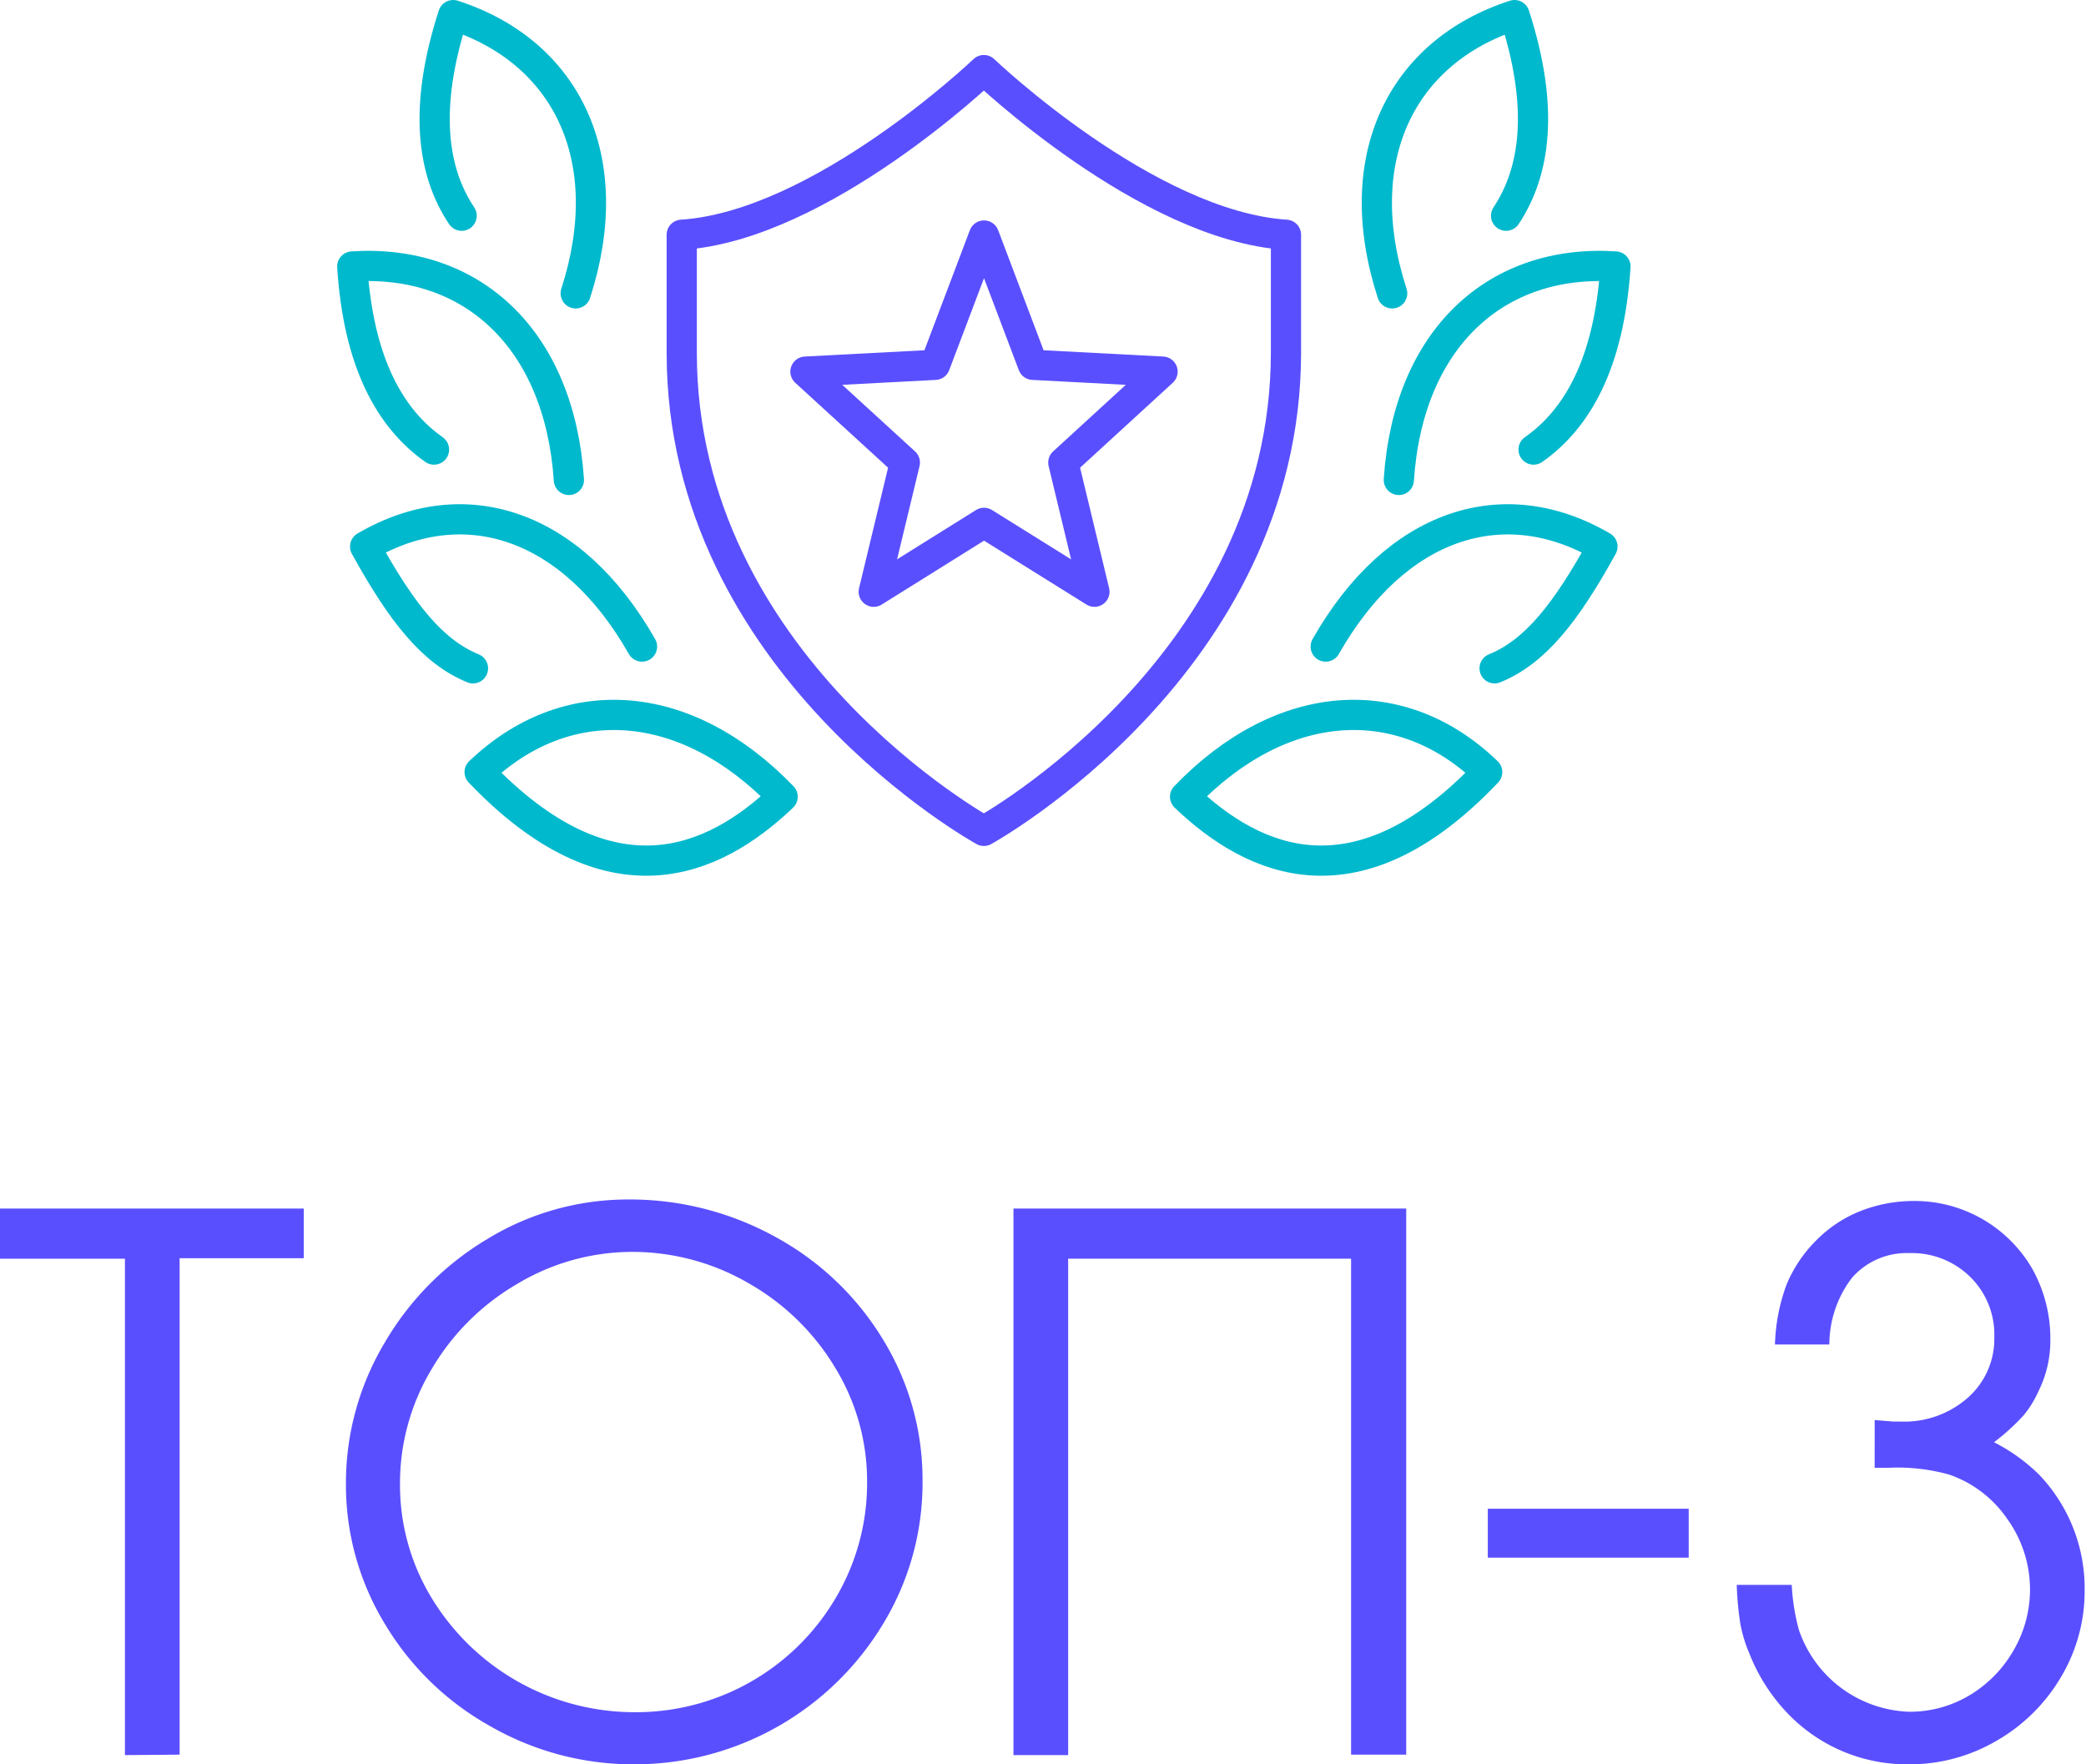 <svg id="Слой_1" data-name="Слой 1" xmlns="http://www.w3.org/2000/svg" viewBox="0 0 138.09 116.79"><defs><style>.cls-1{fill:#5a4fff;}.cls-2,.cls-3{fill:none;stroke-linecap:round;stroke-linejoin:round;stroke-width:2px;}.cls-2{stroke:#00b9cd;}.cls-3{stroke:#5a4fff;}</style></defs><path class="cls-1" d="M8.27,116.18V83.32H0V80H20.11v3.29H11.89v32.86Z"/><path class="cls-1" d="M41.56,79.4a19.94,19.94,0,0,1,9.81,2.5,18.86,18.86,0,0,1,7.09,6.78,17.72,17.72,0,0,1,2.61,9.38,17.94,17.94,0,0,1-2.59,9.4A19.2,19.2,0,0,1,42,116.79a19,19,0,0,1-9.52-2.51,18.75,18.75,0,0,1-7-6.78,17.71,17.71,0,0,1-2.58-9.29,18.1,18.1,0,0,1,2.56-9.32A19.31,19.31,0,0,1,32.29,82,17.86,17.86,0,0,1,41.56,79.4Zm.3,3.47A14.81,14.81,0,0,0,34.22,85a15.74,15.74,0,0,0-5.64,5.62,14.66,14.66,0,0,0-2.1,7.63,14.37,14.37,0,0,0,2.1,7.54A15.71,15.71,0,0,0,42,113.34,15.34,15.34,0,0,0,56.22,104a14.94,14.94,0,0,0,1.18-5.9,14.39,14.39,0,0,0-2.11-7.56,15.74,15.74,0,0,0-5.69-5.57A15.31,15.31,0,0,0,41.86,82.87Z"/><path class="cls-1" d="M67.09,116.18V80h26v36.15H89.44V83.32H70.71v32.86Z"/><path class="cls-1" d="M98.49,99.87h13.3v3.24H98.49Z"/><path class="cls-1" d="M121.1,89h-3.6a12.37,12.37,0,0,1,.78-4,9.07,9.07,0,0,1,2-2.94,8.5,8.5,0,0,1,2.92-1.91,9.61,9.61,0,0,1,3.52-.65A9,9,0,0,1,134.54,84a9.48,9.48,0,0,1,1.19,4.69,7.47,7.47,0,0,1-.78,3.39,6.9,6.9,0,0,1-1,1.62A14.48,14.48,0,0,1,132,95.47a12,12,0,0,1,3,2.16,10.89,10.89,0,0,1,3,7.64,11.08,11.08,0,0,1-1.57,5.75,11.7,11.7,0,0,1-4.26,4.21,11.38,11.38,0,0,1-5.81,1.56,10.94,10.94,0,0,1-8-3.35,12.15,12.15,0,0,1-2.56-4,9.21,9.21,0,0,1-.59-1.94,20.31,20.31,0,0,1-.24-2.59h3.64a14.07,14.07,0,0,0,.48,3,8,8,0,0,0,7.29,5.4,7.68,7.68,0,0,0,4-1.09,8.23,8.23,0,0,0,2.93-3,8,8,0,0,0-.43-8.67,7.7,7.7,0,0,0-3.85-2.94,12.75,12.75,0,0,0-4-.45h-.45l-.48,0V94l1.23.1h.48a6.35,6.35,0,0,0,4.46-1.58,5.19,5.19,0,0,0,1.75-4,5.35,5.35,0,0,0-1.6-4,5.5,5.5,0,0,0-4-1.57,4.82,4.82,0,0,0-3.81,1.62A7.29,7.29,0,0,0,121.1,89Z"/><path class="cls-2" d="M98.94,44.24c2.69-1.1,4.71-3.66,7.14-8.06-6.53-3.82-13.68-1.55-18.32,6.62"/><path class="cls-2" d="M78.45,52.74c4.6,4.4,11.44,7.39,20-1.63C92.81,45.66,84.94,46,78.45,52.74Z"/><path class="cls-2" d="M101.52,29.76c2.85-2,5-5.65,5.42-12.12-7.87-.52-13.72,4.74-14.34,14.13"/><path class="cls-2" d="M99.7,14.28c1.92-2.89,2.56-7.1.56-13.28-7.49,2.42-11,9.48-8.1,18.42"/><path class="cls-2" d="M31.31,44.24c-2.68-1.1-4.71-3.66-7.14-8.06,6.53-3.82,13.68-1.55,18.33,6.62"/><path class="cls-2" d="M51.81,52.74c-4.61,4.4-11.44,7.39-20.06-1.63C37.45,45.66,45.31,46,51.81,52.74Z"/><path class="cls-2" d="M28.73,29.76c-2.84-2-5-5.65-5.41-12.12,7.86-.52,13.71,4.74,14.34,14.13"/><path class="cls-2" d="M30.56,14.28C28.63,11.39,28,7.18,30,1c7.5,2.42,11,9.48,8.11,18.42"/><path class="cls-3" d="M65.13,55s20-11,20-31.68V15.54c-9.22-.6-20-10.9-20-10.9s-10.78,10.3-20,10.9v7.82C45.13,44,65.13,55,65.13,55Z"/><polygon class="cls-3" points="65.14 15.59 68.38 24.15 76.96 24.6 70.39 30.62 72.45 39.17 65.14 34.61 57.84 39.17 59.9 30.62 53.32 24.6 61.9 24.15 65.14 15.59"/></svg>